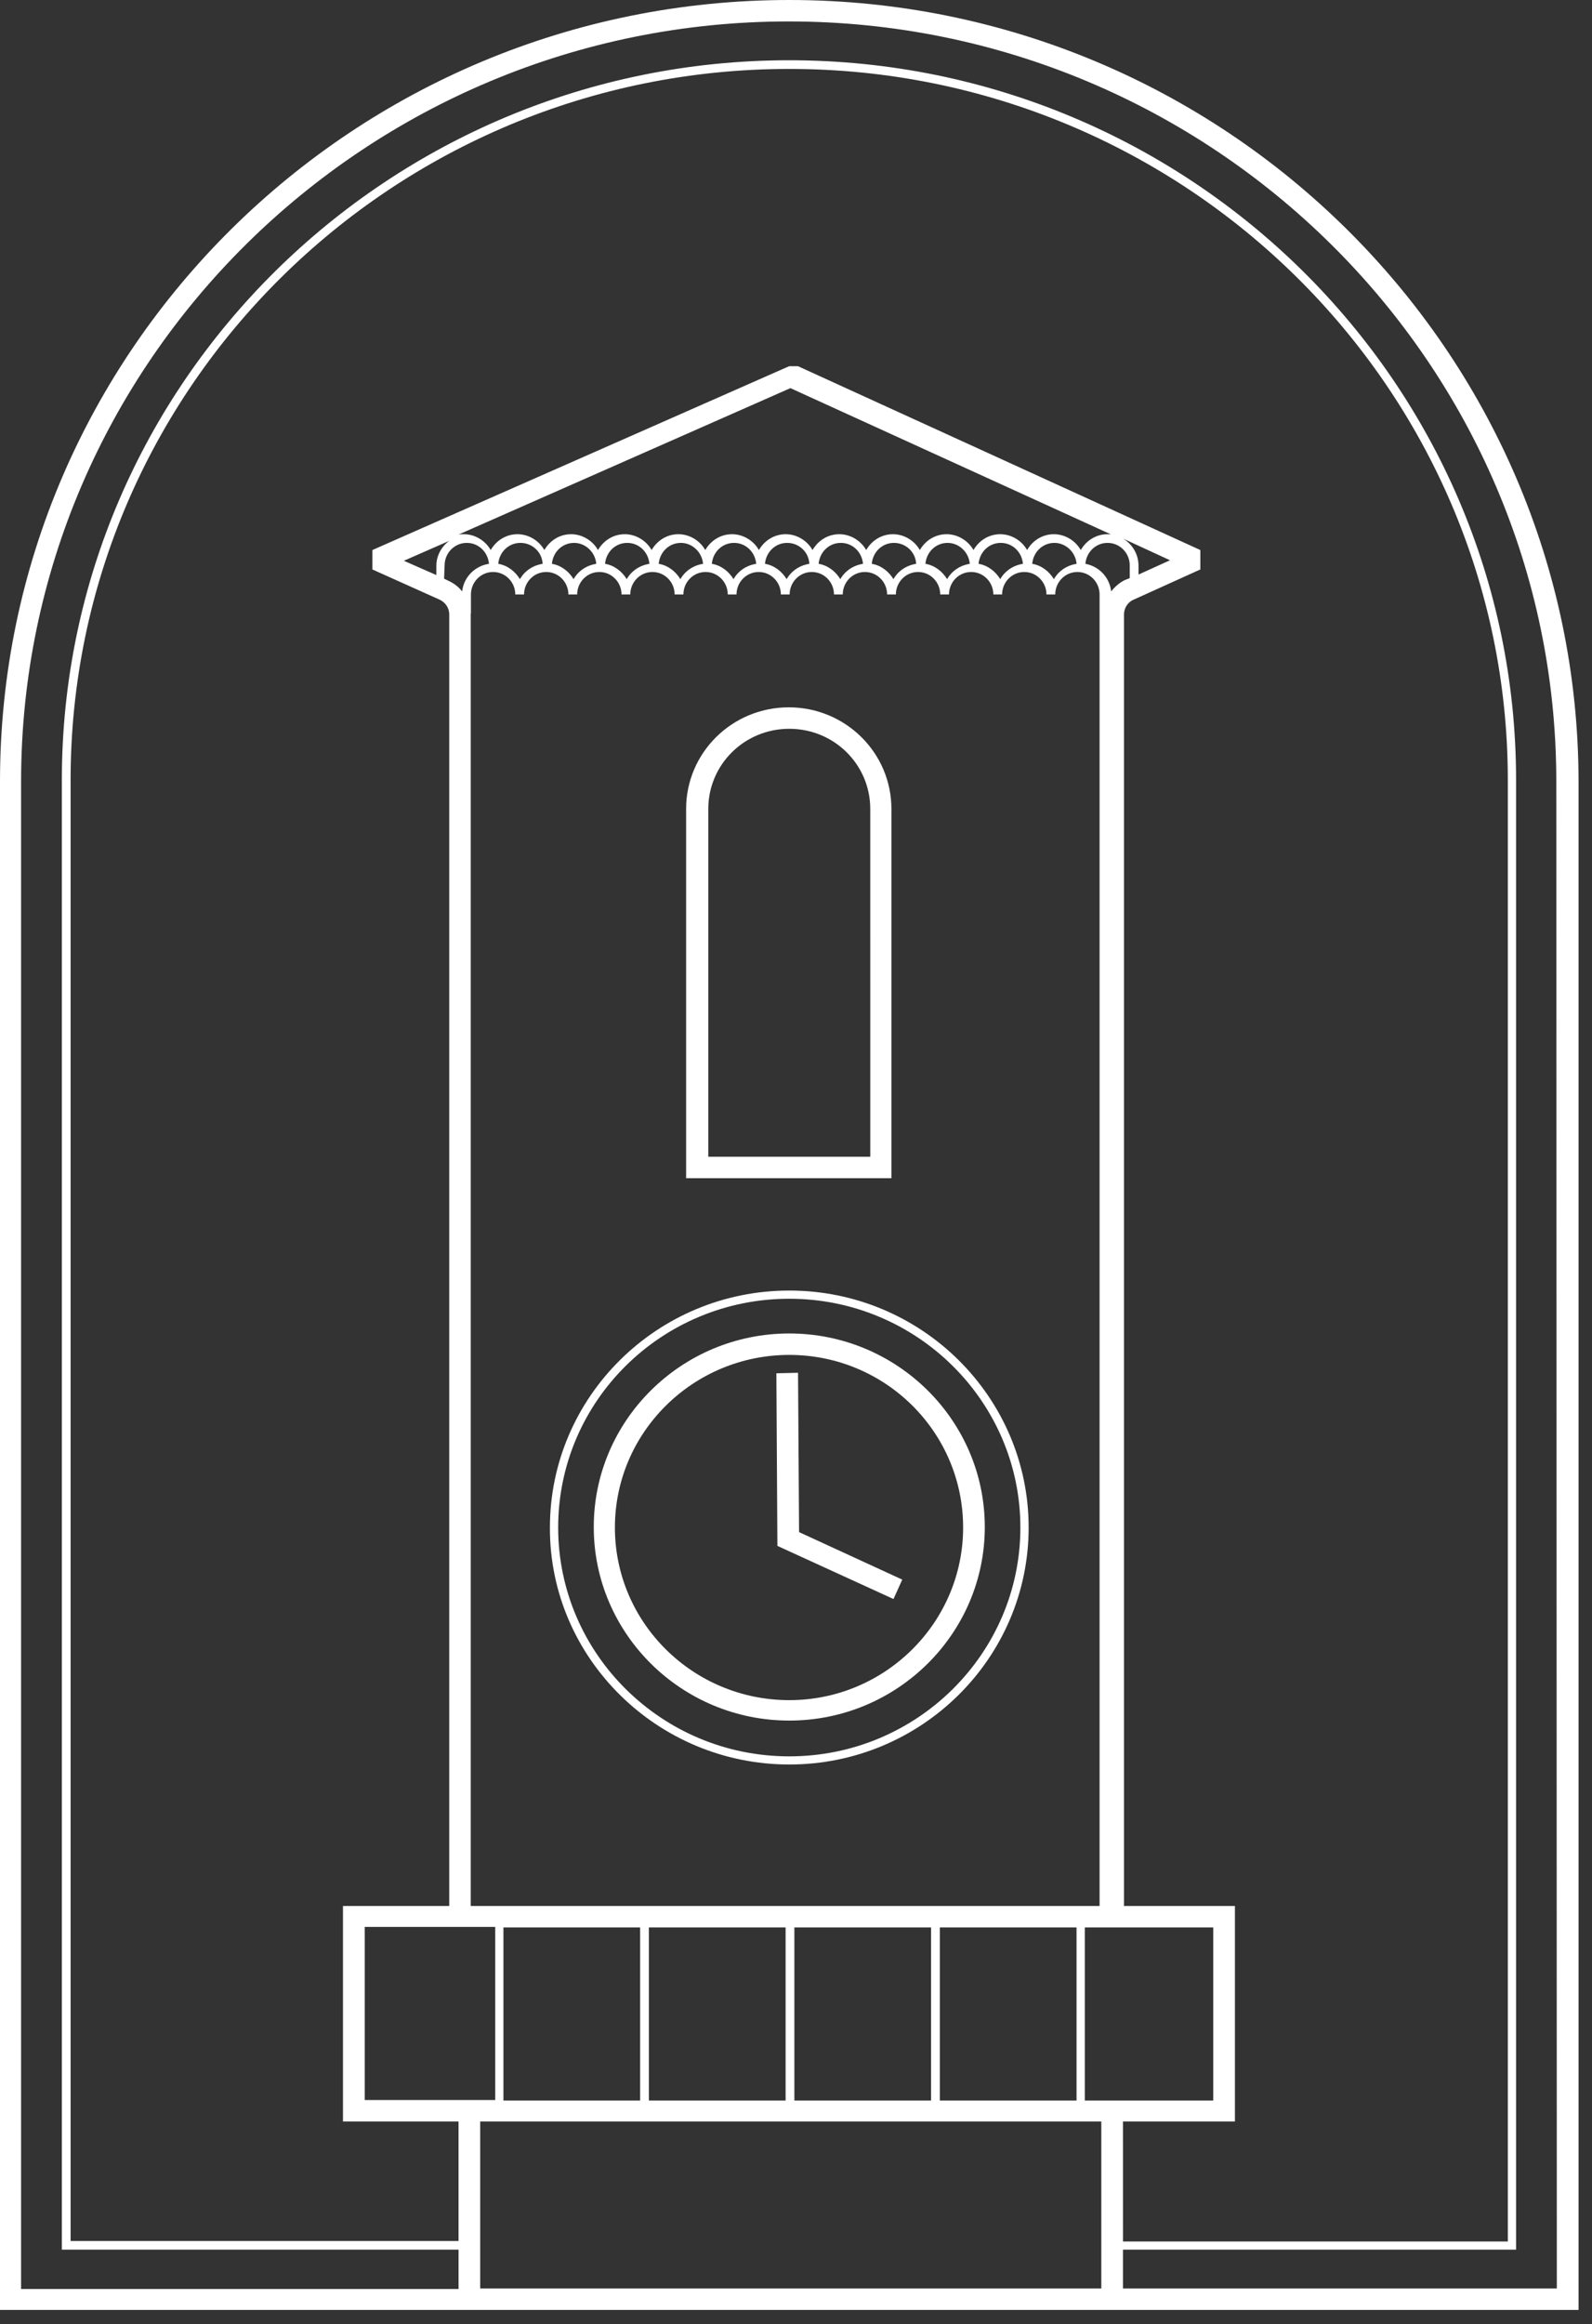 <svg fill="none" height="124" viewBox="0 0 85 124" width="85" xmlns="http://www.w3.org/2000/svg"><rect x="0" y="0" width="85" height="124" fill="#333333" stroke="none"/><g fill="#fff"><path d="m47.595 43.163c0-2.997-2.451-5.423-5.481-5.423-3.03 0-5.481 2.425-5.481 5.423v19.701h10.962zm-1.129 18.557h-8.649v-18.557c0-2.371 1.928-4.278 4.324-4.278 2.396 0 4.324 1.907 4.324 4.278z"/><path d="m42.141 91.802c5.757 0 10.439-4.632 10.439-10.327 0-5.695-4.682-10.327-10.439-10.327-5.756 0-10.439 4.632-10.439 10.327 0 5.695 4.682 10.327 10.439 10.327zm0-19.51c5.123 0 9.282 4.115 9.282 9.21 0 5.068-4.159 9.21-9.282 9.21-5.123 0-9.31-4.115-9.31-9.21s4.187-9.21 9.31-9.21z"/><path d="m42.141 94.146c7.051 0 12.78-5.668 12.78-12.644 0-6.976-5.729-12.644-12.78-12.644-7.051 0-12.78 5.668-12.78 12.644-.028 6.949 5.729 12.644 12.78 12.644zm0-24.851c6.803 0 12.339 5.477 12.339 12.208s-5.536 12.208-12.339 12.208c-6.803 0-12.339-5.477-12.339-12.208 0-6.758 5.536-12.208 12.339-12.208z"/><path d="m42.141 0c-23.247 0-42.141 18.693-42.141 41.691v81.557h84.282v-81.557c-.028-22.971-18.922-41.691-42.141-41.691zm-22.668 112.048v-9.237h6.968v9.237zm39.855-80.493c-.083-.736-.633-1.335-1.377-1.472.055-.627.551-1.117 1.184-1.117.661 0 1.184.545 1.184 1.199v.681l-.275.109c-.275.136-.523.354-.716.6zm.661-2.807 2.479 1.145-1.68.763v-.463c0-.627-.331-1.145-.799-1.444zm-.854-.245c-.606 0-1.129.327-1.432.845-.275-.49-.826-.845-1.432-.845-.606 0-1.129.327-1.432.845-.275-.49-.826-.845-1.432-.845-.606 0-1.129.327-1.432.845-.275-.49-.826-.845-1.432-.845-.606 0-1.129.327-1.432.845-.275-.49-.826-.845-1.432-.845-.606 0-1.129.327-1.432.845-.275-.49-.826-.845-1.432-.845-.606 0-1.129.327-1.432.845-.275-.49-.826-.845-1.432-.845-.606 0-1.129.327-1.432.845-.275-.49-.826-.845-1.432-.845-.606 0-1.129.327-1.432.845-.275-.49-.826-.845-1.432-.845-.606 0-1.129.327-1.432.845-.275-.49-.826-.845-1.432-.845-.606 0-1.129.327-1.432.845-.275-.49-.826-.845-1.432-.845-.606 0-1.129.327-1.432.845-.275-.49-.826-.845-1.432-.845-.606 0-1.129.327-1.432.845-.275-.49-.826-.845-1.432-.845-.11 0-.22 0-.303.027l17.738-7.821 17.27 7.875c.028-.054-.165-.082-.331-.082zm-1.653 1.58c-.523.082-.964.382-1.212.818-.248-.409-.661-.736-1.157-.818.055-.627.551-1.117 1.184-1.117.606 0 1.129.49 1.184 1.117zm-2.865 0c-.523.082-.964.382-1.212.818-.248-.409-.661-.736-1.157-.818.055-.627.551-1.117 1.184-1.117s1.129.49 1.184 1.117zm-2.837 0c-.523.082-.964.382-1.212.818-.248-.409-.661-.736-1.157-.818.055-.627.551-1.117 1.184-1.117.606 0 1.129.49 1.184 1.117zm-2.865 0c-.523.082-.964.382-1.212.818-.248-.409-.661-.736-1.157-.818.055-.627.551-1.117 1.184-1.117.633 0 1.157.49 1.184 1.117zm-2.837 0c-.523.082-.964.382-1.212.818-.248-.409-.661-.736-1.157-.818.055-.627.551-1.117 1.184-1.117s1.129.49 1.184 1.117zm-2.865 0c-.523.082-.964.382-1.212.818-.248-.409-.661-.736-1.157-.818.055-.627.551-1.117 1.184-1.117s1.157.49 1.184 1.117zm-2.837 0c-.523.082-.964.382-1.212.818-.248-.409-.661-.736-1.157-.818.055-.627.551-1.117 1.184-1.117s1.129.49 1.184 1.117zm-2.837 0c-.523.082-.964.382-1.212.818-.248-.409-.661-.736-1.157-.818.055-.627.551-1.117 1.184-1.117.606 0 1.129.49 1.184 1.117zm-2.865 0c-.523.082-.964.382-1.212.818-.248-.409-.661-.736-1.157-.818.055-.627.551-1.117 1.184-1.117s1.129.49 1.184 1.117zm-2.837 0c-.523.082-.964.382-1.212.818-.248-.409-.661-.736-1.157-.818.055-.627.551-1.117 1.184-1.117.606 0 1.129.49 1.184 1.117zm-2.865 0c-.523.082-.964.382-1.212.818-.248-.409-.661-.736-1.157-.818.055-.627.551-1.117 1.184-1.117s1.157.49 1.184 1.117zm-5.674.6-1.735-.763 2.424-1.063c-.413.3-.689.79-.689 1.335zm.441-.518c0-.654.523-1.199 1.184-1.199.633 0 1.129.49 1.184 1.117-.744.109-1.35.709-1.432 1.472-.193-.245-.441-.436-.744-.572l-.22-.109zm1.405 2.561v-1.008c0-.654.523-1.199 1.184-1.199.661 0 1.184.545 1.184 1.199h.468c0-.654.523-1.199 1.184-1.199s1.184.545 1.184 1.199h.468c0-.654.523-1.199 1.184-1.199.661 0 1.184.545 1.184 1.199h.468c0-.654.523-1.199 1.184-1.199.661 0 1.184.545 1.184 1.199h.468c0-.654.523-1.199 1.184-1.199.661 0 1.184.545 1.184 1.199h.468c0-.654.523-1.199 1.184-1.199.661 0 1.184.545 1.184 1.199h.468c0-.654.523-1.199 1.184-1.199.661 0 1.184.545 1.184 1.199h.468c0-.654.523-1.199 1.184-1.199.661 0 1.184.545 1.184 1.199h.468c0-.654.523-1.199 1.184-1.199.661 0 1.184.545 1.184 1.199h.468c0-.654.523-1.199 1.184-1.199.661 0 1.184.545 1.184 1.199h.468c0-.654.523-1.199 1.184-1.199s1.184.545 1.184 1.199h.468c0-.654.523-1.199 1.184-1.199.661 0 1.184.545 1.184 1.199v1.008.054 68.913h-33.575v-68.913s0-.027 0-.054zm1.735 70.112h7.299v9.238h-7.299zm7.767 0h7.299v9.238h-7.299zm7.767 0h7.299v9.238h-7.299zm7.767 0h7.299v9.238h-7.299zm7.74 0h6.858v9.238h-6.858zm2.038 10.355h5.977v-11.499h-5.922v-68.913c0-.327.193-.654.523-.79l3.553-1.608v-1.035l-21.484-9.81h-.468l-22.255 9.81v1.035l3.581 1.608c.303.136.523.436.523.79v68.913h-5.674v11.499h6.17v6.376h-20.712v-77.96c0-20.927 17.215-37.931 38.368-37.931s38.368 17.031 38.368 37.958v77.959h-20.547zm-34.319 0h33.162v8.91h-33.162zm57.483 8.91h-23.164v-2.071h20.988v-78.423c0-21.173-17.407-38.394-38.808-38.394s-38.836 17.221-38.836 38.394v78.423h21.181v2.098h-23.357v-80.439c0-22.372 18.399-40.547 40.984-40.547 22.585 0 40.984 18.202 40.984 40.547z"/><path d="m47.705 85.317.468-1.036-5.509-2.534-.055-8.502-1.157.027.055 9.21z"/></g></svg>